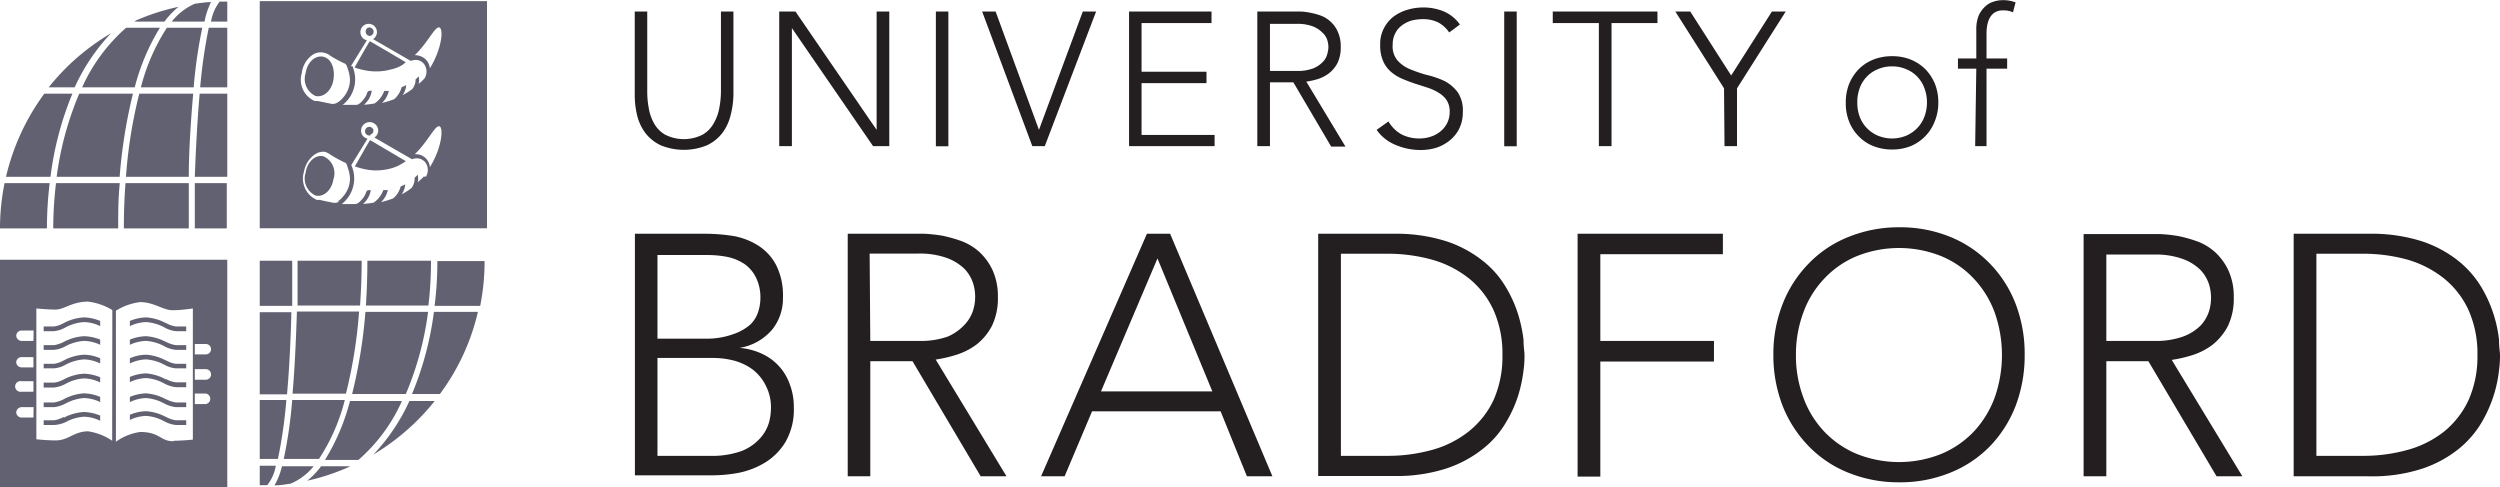 <?xml version="1.0" encoding="UTF-8"?>
<svg id="logo" xmlns="http://www.w3.org/2000/svg" viewBox="0 0 154 30"><title>brands</title><path d="M23,28a14.05,14.05,0,0,0,3.78-3.3H25.22A12,12,0,0,1,23,28m-1.44-3.3a13.26,13.26,0,0,1-1.54,3.63h2.06a10.39,10.39,0,0,0,2.68-3.63Zm-2.67,4.92a13.32,13.32,0,0,0,2.59-.85l.1-.05H19.78a4.93,4.93,0,0,1-.86.9m.4-.9H17.37a4.46,4.46,0,0,1-.46,1.18c.34,0,.67-.06,1-.11a3.63,3.63,0,0,0,1.41-1.07M16,29.89h.46a2.64,2.64,0,0,0,.53-1.2H16v1.21ZM26.39,18.82a23.22,23.22,0,0,0,.16-2.76v0H22.63v0q0,1.38-.09,2.76Zm.71,5.45a13.64,13.64,0,0,0,2.34-5.06H26.73a19.74,19.74,0,0,1-1.35,5.06Zm-4.85-8.21v0H18.33v0c0,.53,0,1.53,0,2.76h3.85c.06-.92.1-1.84.1-2.76m-4.3,0v0H16v2.78h2c0-.88,0-1.8,0-2.76m-.05,3.15H16v5.06h1.68c.13-1.44.22-3.14.27-5.06m11.63-.39a13.89,13.89,0,0,0,.27-2.76v0H26.94v0a21.3,21.3,0,0,1-.17,2.76ZM25,24.27a19.26,19.26,0,0,0,1.37-5.06H22.51a30.92,30.92,0,0,1-.82,5.06Zm-5.35,4a11.87,11.87,0,0,0,1.59-3.63H18a28.18,28.18,0,0,1-.52,3.63Zm-2-3.63H16v3.63h1.12a29.69,29.69,0,0,0,.52-3.63m4.53-5.45H18.29c-.05,1.52-.12,3.34-.27,5.06h3.29a29.74,29.74,0,0,0,.81-5.06" fill="#616172"/><path d="M6.84,2.05A13.82,13.82,0,0,0,3,5.38h1.6A12.08,12.08,0,0,1,6.84,2.05M8.3,5.38A13.38,13.38,0,0,1,9.85,1.71H7.77A10.71,10.71,0,0,0,5.06,5.38ZM11,.42a13.58,13.58,0,0,0-2.62.84l-.1.07h1.85A5.05,5.05,0,0,1,11,.42m-.4.91h2A4.49,4.49,0,0,1,13,.13c-.34,0-.68.06-1,.1a3.75,3.75,0,0,0-1.42,1.1M14,.1h-.47A2.78,2.78,0,0,0,13,1.33h1V.1h0M3.45,11.28a23.61,23.61,0,0,0-.17,2.79v0h4v0c0-.93,0-1.86.1-2.79ZM2.73,5.77A14,14,0,0,0,.37,10.89H3.11A19.78,19.78,0,0,1,4.46,5.77Zm4.9,8.3v0h4v0c0-.54,0-1.55,0-2.79H7.73c-.07.92-.1,1.86-.1,2.79m4.34,0v0h2V11.28H12c0,.88,0,1.81,0,2.79m0-3.18h2V5.77h-1.7C12.17,7.23,12.07,9,12,10.89M.28,11.28A14.19,14.19,0,0,0,0,14.07v0H2.89v0a23.74,23.74,0,0,1,.17-2.79Zm4.6-5.51a19.61,19.61,0,0,0-1.39,5.12H7.37a31.67,31.67,0,0,1,.82-5.12Zm5.4-4.06a12.25,12.25,0,0,0-1.6,3.67h3.25a30.35,30.35,0,0,1,.53-3.67Zm2.05,3.67H14V1.71H12.86a32,32,0,0,0-.53,3.67M7.76,10.89h3.87c0-1.54.12-3.38.27-5.12H8.58a29.31,29.31,0,0,0-.82,5.12" fill="#616172"/><path d="M19.93,9.63c-.47-.12-1,.3-1.1,1a1.15,1.15,0,0,0,.6,1.41c.48.13,1-.3,1.11-1a1.14,1.14,0,0,0-.61-1.41" fill="#616172"/><path d="M19.43,5.91c.48.12,1-.31,1.11-1s-.13-1.29-.61-1.41-1,.3-1.1,1a1.16,1.16,0,0,0,.6,1.41" fill="#616172"/><path d="M24.2,4.25A2.28,2.28,0,0,0,24.79,4,2.36,2.36,0,0,1,25,3.84c-.45-.27-2.09-1.24-2.22-1.3-.09.11-.75,1.29-.94,1.62a4.79,4.79,0,0,0,.81.2,3.44,3.44,0,0,0,1.53-.11" fill="#616172"/><path d="M22.79,8.3A.26.26,0,0,0,23,8a.26.26,0,0,0-.34-.17.27.27,0,0,0-.16.34.26.26,0,0,0,.34.16" fill="#616172"/><path d="M22.79,2.21A.26.26,0,0,0,23,1.87a.26.26,0,0,0-.34-.16.27.27,0,0,0,.18.5" fill="#616172"/><path d="M26.48,4.21a.89.89,0,0,0-.17-.45.93.93,0,0,0-.76-.36c.83-.8,1.24-1.78,1.51-1.71s.17,1.3-.58,2.52m0,6.09a.87.87,0,0,0-.93-.8c.83-.8,1.24-1.78,1.51-1.72s.17,1.31-.58,2.52m-.38.58c-.11.13-.25.23-.37.35a1.05,1.05,0,0,0,0-.47,1.7,1.7,0,0,1-.19.19.08.08,0,0,1,0,.05.92.92,0,0,1-.2.59,3.6,3.6,0,0,1-.6.38,1.19,1.19,0,0,0,.22-.61l-.28.13a1.42,1.42,0,0,1-.46.73,5.08,5.08,0,0,1-.75.23,1.42,1.42,0,0,0,.42-.74l-.28,0a1.55,1.55,0,0,1-.59.77,4.76,4.76,0,0,1-.66.08,1.38,1.38,0,0,0,.48-.85c-.19,0-.25,0-.31.2a1.23,1.23,0,0,1-.24.38c-.1.11-.25.28-.41.28h-.26l-.57,0a2,2,0,0,0,.59-2.4h0l1-1.63a.5.5,0,0,1-.37-.32.51.51,0,0,1,1-.34.5.5,0,0,1-.21.59l2.32,1.34a.84.84,0,0,1,.2-.05.67.67,0,0,1,.66.3.8.8,0,0,1,0,.82m-5.33,1.54a.65.65,0,0,1-.39.07c-.28-.06-.56-.11-.83-.18a.57.57,0,0,1-.18,0,1.43,1.43,0,0,1-.78-1.75,1.63,1.63,0,0,1,.68-1.06A.93.93,0,0,1,20,9.35a1,1,0,0,1,.34.17,9.41,9.41,0,0,0,.91.5c.11,0,.16.29.2.39a2.42,2.42,0,0,1,.1.45,1.57,1.57,0,0,1-.17.88,1.7,1.7,0,0,1-.26.38,1.21,1.21,0,0,1-.34.3m-2.18-8a1.6,1.6,0,0,1,.68-1.06A.89.89,0,0,1,20,3.26a.84.84,0,0,1,.34.17,7.51,7.51,0,0,0,.91.49c.11.05.16.3.2.4a2.26,2.26,0,0,1,.1.45,1.58,1.58,0,0,1-.17.88,1.7,1.7,0,0,1-.26.38,1.34,1.34,0,0,1-.34.29.53.53,0,0,1-.39.07l-.83-.17-.18,0a1.43,1.43,0,0,1-.78-1.75m3-.37,1-1.62a.49.49,0,0,1-.37-.33.51.51,0,1,1,.75.26l2.32,1.34a.84.84,0,0,1,.2-.05.65.65,0,0,1,.66.3.8.8,0,0,1,0,.82,4,4,0,0,1-.37.35,1.05,1.05,0,0,0,0-.47,1.7,1.7,0,0,1-.19.19.11.11,0,0,1,0,0,.93.93,0,0,1-.2.59,3.6,3.6,0,0,1-.6.38,1.19,1.19,0,0,0,.22-.62,1.43,1.43,0,0,1-.28.13,1.44,1.44,0,0,1-.46.74,5.08,5.08,0,0,1-.75.23,1.42,1.42,0,0,0,.42-.74l-.28,0a1.59,1.59,0,0,1-.59.77,4.76,4.76,0,0,1-.66.08,1.38,1.38,0,0,0,.48-.86c-.19,0-.25,0-.31.21a1.36,1.36,0,0,1-.24.38c-.1.11-.25.28-.41.28h-.26l-.57,0a2,2,0,0,0,.59-2.4h0ZM16,14.06H30V.07H16Zm0,0" fill="#616172"/><path d="M21.86,10.25a4.83,4.83,0,0,0,.81.21,3.44,3.44,0,0,0,1.53-.12,2.28,2.28,0,0,0,.59-.28L25,9.93,22.8,8.63c-.09.11-.75,1.29-.94,1.62" fill="#616172"/><path d="M3.93,21.06a1.9,1.9,0,0,1-.6.2H2.69v.29h.64a1.76,1.76,0,0,0,.72-.23A2.84,2.84,0,0,1,5.17,21a2.42,2.42,0,0,1,1,.24v-.32a2.79,2.79,0,0,0-1-.21,3,3,0,0,0-1.24.35" fill="#616172"/><path d="M10.21,25.68A3,3,0,0,0,9,25.33a2.77,2.77,0,0,0-1,.22v.32a2.43,2.43,0,0,1,1-.25,2.65,2.65,0,0,1,1.11.33,2,2,0,0,0,.72.23h.64v-.29h-.64a1.73,1.73,0,0,1-.6-.21" fill="#616172"/><path d="M10.21,23.37A3,3,0,0,0,9,23a2.77,2.77,0,0,0-1,.22v.32a2.43,2.43,0,0,1,1-.25,2.65,2.65,0,0,1,1.11.33,2,2,0,0,0,.72.23h.64v-.3h-.64a1.67,1.67,0,0,1-.6-.2" fill="#616172"/><path d="M10.21,24.59A3,3,0,0,0,9,24.23a2.77,2.77,0,0,0-1,.22v.32a2.43,2.43,0,0,1,1-.25,2.81,2.81,0,0,1,1.11.33,2,2,0,0,0,.72.23h.64v-.29h-.64a1.9,1.9,0,0,1-.6-.2" fill="#616172"/><path d="M3.93,19.9a1.73,1.73,0,0,1-.6.21H2.69v.29h.64a1.79,1.79,0,0,0,.72-.24,2.84,2.84,0,0,1,1.12-.32,2.36,2.36,0,0,1,1,.25v-.32a2.76,2.76,0,0,0-1-.22,3,3,0,0,0-1.24.35" fill="#616172"/><path d="M3.93,25.68a1.73,1.73,0,0,1-.6.21H2.69v.29h.64A1.93,1.93,0,0,0,4.05,26a2.7,2.7,0,0,1,1.12-.33,2.36,2.36,0,0,1,1,.25v-.32a2.76,2.76,0,0,0-1-.22,3,3,0,0,0-1.24.35" fill="#616172"/><path d="M3.93,22.2a1.73,1.73,0,0,1-.6.21H2.69v.28h.64a1.76,1.76,0,0,0,.72-.23,2.84,2.84,0,0,1,1.12-.32,2.36,2.36,0,0,1,1,.25v-.32a2.57,2.57,0,0,0-1-.22,3,3,0,0,0-1.24.35" fill="#616172"/><path d="M3.93,23.37a1.67,1.67,0,0,1-.6.2H2.69v.3h.64a1.93,1.93,0,0,0,.72-.23,2.7,2.7,0,0,1,1.12-.33,2.36,2.36,0,0,1,1,.25v-.32a2.76,2.76,0,0,0-1-.22,3,3,0,0,0-1.24.35" fill="#616172"/><path d="M3.93,24.59a1.9,1.9,0,0,1-.6.2H2.69v.29h.64a1.93,1.93,0,0,0,.72-.23,2.86,2.86,0,0,1,1.12-.33,2.36,2.36,0,0,1,1,.25v-.32a2.76,2.76,0,0,0-1-.22,3,3,0,0,0-1.24.36" fill="#616172"/><path d="M10.21,22.2A3,3,0,0,0,9,21.85a2.58,2.58,0,0,0-1,.22v.32a2.43,2.43,0,0,1,1-.25,2.8,2.8,0,0,1,1.11.32,1.81,1.81,0,0,0,.72.23h.64v-.28h-.64a1.73,1.73,0,0,1-.6-.21" fill="#616172"/><path d="M12.72,21.83H12v-.64h.68a.32.32,0,1,1,0,.64m0,1.56H12v-.65h.68a.32.32,0,0,1,.32.33.32.32,0,0,1-.32.32m0,1.5H12v-.65h.68a.33.33,0,0,1,0,.65m-2,2.29c-.82,0-.82-.57-2.05-.57a3.38,3.38,0,0,0-1.49.6V19.14a3.69,3.69,0,0,1,1.48-.53c.87,0,1.43.5,2,.5S11.88,19,11.88,19v8.08s-.65.07-1.17.07m-3.8,0a3.54,3.54,0,0,0-1.48-.58c-.87,0-1.21.56-2,.56-.54,0-1.19-.07-1.19-.07V19s.67.07,1.19.07,1-.49,2-.49a3.74,3.74,0,0,1,1.49.52ZM2.06,21H1.32A.34.34,0,0,1,1,20.68a.33.33,0,0,1,.33-.32h.74Zm0,1.63H1.32A.33.33,0,0,1,1,22.31.32.32,0,0,1,1.32,22h.74Zm0,1.5H1.32a.33.33,0,1,1,0-.65h.74Zm0,1.59H1.32A.33.33,0,0,1,1,25.41a.34.34,0,0,1,.33-.33h.74ZM0,30H14V16H0Zm0,0" fill="#616172"/><path d="M10.21,19.9A3,3,0,0,0,9,19.55a2.77,2.77,0,0,0-1,.22v.32a2.43,2.43,0,0,1,1-.25,2.8,2.8,0,0,1,1.11.32,1.84,1.84,0,0,0,.72.24h.64v-.29h-.64a1.73,1.73,0,0,1-.6-.21" fill="#616172"/><path d="M10.21,21.06A3,3,0,0,0,9,20.71a2.81,2.81,0,0,0-1,.21v.32A2.49,2.49,0,0,1,9,21a2.8,2.8,0,0,1,1.11.32,1.81,1.81,0,0,0,.72.23h.64v-.29h-.64a1.9,1.9,0,0,1-.6-.2" fill="#616172"/><path d="M45.18,5.84A5.4,5.4,0,0,1,45,7.12a3,3,0,0,1-.51,1.08,2.61,2.61,0,0,1-.94.75,3.77,3.77,0,0,1-2.85,0,2.61,2.61,0,0,1-.94-.75,3,3,0,0,1-.51-1.08,5.4,5.4,0,0,1-.15-1.28V.71h.77V5.64a5.43,5.43,0,0,0,.09,1,2.83,2.83,0,0,0,.32.94,1.85,1.85,0,0,0,.68.71,2.56,2.56,0,0,0,2.33,0A1.85,1.85,0,0,0,44,7.53a2.83,2.83,0,0,0,.32-.94,5.43,5.43,0,0,0,.09-1V.71h.77Zm0,0" fill="#231f20"/><path d="M48,.71h1L54,8h0V.71h.78V9h-1l-5-7.27h0V9H48Zm0,0" fill="#231f20"/><rect x="57.65" y="0.71" width="0.77" height="8.3" fill="#231f20"/><path d="M60.5.71h.83L64,8,66.7.71h.82L64.36,9h-.77Zm0,0" fill="#231f20"/><path d="M69.55.71h5.08v.71H70.32v3h4v.7h-4V8.31h4.5V9H69.55Zm0,0" fill="#231f20"/><path d="M78.23,4.37h1.64a2.71,2.71,0,0,0,1-.15,1.63,1.63,0,0,0,.59-.38,1,1,0,0,0,.29-.48,1.65,1.65,0,0,0,.08-.46,1.65,1.65,0,0,0-.08-.47A1.05,1.05,0,0,0,81.45,2a1.63,1.63,0,0,0-.59-.38,2.71,2.71,0,0,0-1-.15H78.23ZM77.45.71h2.19l.44,0a3.46,3.46,0,0,1,.61.07,4.46,4.46,0,0,1,.67.18,1.84,1.84,0,0,1,.61.38,1.78,1.78,0,0,1,.44.62,2.13,2.13,0,0,1,.18.92,2.19,2.19,0,0,1-.2,1,1.91,1.91,0,0,1-.52.63,2.27,2.27,0,0,1-.69.36,5.1,5.1,0,0,1-.71.16l2.41,4H82L79.67,5.07H78.23V9h-.78Zm0,0" fill="#231f20"/><path d="M85.53,7.48a2.14,2.14,0,0,0,.79.79,2.4,2.4,0,0,0,1.12.26,2.18,2.18,0,0,0,.72-.12,1.77,1.77,0,0,0,.59-.33,1.54,1.54,0,0,0,.4-.51,1.51,1.51,0,0,0,.15-.68,1.29,1.29,0,0,0-.18-.71,1.54,1.54,0,0,0-.49-.46,3.14,3.14,0,0,0-.69-.32l-.78-.25c-.27-.09-.53-.19-.79-.3a2.77,2.77,0,0,1-.68-.42,1.85,1.85,0,0,1-.49-.67,2.35,2.35,0,0,1-.18-1,2.05,2.05,0,0,1,.22-1,2.15,2.15,0,0,1,.58-.72,2.72,2.72,0,0,1,.85-.43,3.38,3.38,0,0,1,1-.15,3.29,3.29,0,0,1,1.26.24,2.34,2.34,0,0,1,1,.81L89.27,2a1.9,1.9,0,0,0-.68-.62,2.09,2.09,0,0,0-.93-.2,2.84,2.84,0,0,0-.72.09,1.82,1.82,0,0,0-.59.3,1.32,1.32,0,0,0-.4.48,1.42,1.42,0,0,0-.16.7,1.33,1.33,0,0,0,.32,1,2.12,2.12,0,0,0,.79.53,8.88,8.88,0,0,0,1,.34A5.24,5.24,0,0,1,89,5a2.41,2.41,0,0,1,.8.69,2,2,0,0,1,.31,1.21,2.26,2.26,0,0,1-.21,1,2.16,2.16,0,0,1-.57.73,2.63,2.63,0,0,1-.82.46,3.24,3.24,0,0,1-1,.15A3.91,3.91,0,0,1,86,8.94,2.67,2.67,0,0,1,84.8,8Zm0,0" fill="#231f20"/><rect x="92.66" y="0.71" width="0.77" height="8.3" fill="#231f20"/><path d="M98.49,1.42H95.65V.71h6.45v.71H99.27V9h-.78Zm0,0" fill="#231f20"/><path d="M106.2,5.44l-3-4.73h.92l2.52,3.94L109.15.71H110l-3,4.73V9h-.77Zm0,0" fill="#231f20"/><path d="M114.41,6.31a2.46,2.46,0,0,0,.14.86,2,2,0,0,0,.43.7,2.09,2.09,0,0,0,.68.48,2.32,2.32,0,0,0,.89.18,2.28,2.28,0,0,0,.89-.18,2.09,2.09,0,0,0,.68-.48,2,2,0,0,0,.43-.7,2.47,2.47,0,0,0,.15-.86,2.43,2.43,0,0,0-.15-.86,2,2,0,0,0-.43-.71,1.93,1.93,0,0,0-.68-.47,2.11,2.11,0,0,0-.89-.18,2.14,2.14,0,0,0-.89.18,1.93,1.93,0,0,0-.68.47,2,2,0,0,0-.43.71,2.43,2.43,0,0,0-.14.86m-.71,0a3.06,3.06,0,0,1,.21-1.15,2.87,2.87,0,0,1,.59-.9,2.66,2.66,0,0,1,.9-.59,3.13,3.13,0,0,1,1.15-.21,3.06,3.06,0,0,1,1.15.21,2.76,2.76,0,0,1,.9.59,2.87,2.87,0,0,1,.59.9,3.06,3.06,0,0,1,.21,1.15,3,3,0,0,1-.21,1.14A2.7,2.7,0,0,1,117.7,9a3.06,3.06,0,0,1-1.15.21A3.13,3.13,0,0,1,115.4,9a2.54,2.54,0,0,1-.9-.6,2.66,2.66,0,0,1-.59-.9,3,3,0,0,1-.21-1.14" fill="#231f20"/><path d="M121.74,4.23h-1.13V3.6h1.13V1.83a2.28,2.28,0,0,1,.15-.88,1.66,1.66,0,0,1,.4-.55,1.24,1.24,0,0,1,.52-.3,1.79,1.79,0,0,1,.54-.09,2.07,2.07,0,0,1,.81.14L124,.76a1.39,1.39,0,0,0-.63-.12c-.63,0-1,.48-1,1.44V3.6h1.27v.63h-1.27V9h-.7Zm0,0" fill="#231f20"/><path d="M40.5,28.08h3.19a5.43,5.43,0,0,0,2-.3A3,3,0,0,0,46.82,27a2.5,2.5,0,0,0,.54-.94,3.42,3.42,0,0,0,.13-.89,2.89,2.89,0,0,0-.32-1.42,2.83,2.83,0,0,0-.82-1,3.48,3.48,0,0,0-1.15-.54,5.2,5.2,0,0,0-1.3-.16H40.5Zm0-7.22h2.9a4.76,4.76,0,0,0,1.75-.27A3.08,3.08,0,0,0,46.21,20a1.85,1.85,0,0,0,.5-.81,2.7,2.7,0,0,0,.13-.79,2.78,2.78,0,0,0-.27-1.3,2.19,2.19,0,0,0-.7-.83,3,3,0,0,0-1-.43,6.2,6.2,0,0,0-1.24-.13H40.5ZM39.11,14.4h4.31a11.13,11.13,0,0,1,1.71.13,4.26,4.26,0,0,1,1.55.58,3.17,3.17,0,0,1,1.12,1.2,4.12,4.12,0,0,1,.43,2,3.06,3.06,0,0,1-.67,2,3.35,3.35,0,0,1-2,1.12v0a4,4,0,0,1,1.35.35,3.24,3.24,0,0,1,1.74,1.89,3.91,3.91,0,0,1,.25,1.43,4,4,0,0,1-.5,2.1,3.74,3.74,0,0,1-1.25,1.28,5,5,0,0,1-1.62.64,8.9,8.9,0,0,1-1.64.16H39.11Zm0,0" fill="#231f20"/><path d="M53.61,21h3a4.94,4.94,0,0,0,1.78-.27A3.07,3.07,0,0,0,59.42,20a2.32,2.32,0,0,0,.52-.87,2.81,2.81,0,0,0,0-1.69,2.32,2.32,0,0,0-.52-.87,3.07,3.07,0,0,0-1.07-.67,4.92,4.92,0,0,0-1.78-.28h-3ZM52.22,14.4h3.93l.8,0a9.44,9.44,0,0,1,1.1.12,8.38,8.38,0,0,1,1.2.34,3.49,3.49,0,0,1,1.1.68,3.6,3.6,0,0,1,.8,1.12,3.87,3.87,0,0,1,.32,1.64,3.88,3.88,0,0,1-.37,1.78,3.59,3.59,0,0,1-.93,1.13,4.18,4.18,0,0,1-1.24.64,8.5,8.5,0,0,1-1.29.3L62,29.34H60.41l-4.2-7.09h-2.6v7.09H52.22Zm0,0" fill="#231f20"/><path d="M71.3,15.92l-3.48,8.19h6.86Zm-.65-1.52h1.43l6.3,14.94H76.81l-1.62-4H67.27l-1.69,4H64.13Zm0,0" fill="#231f20"/><path d="M82.6,28.08h2.87a10.23,10.23,0,0,0,2.76-.37,6.31,6.31,0,0,0,2.24-1.13A5.44,5.44,0,0,0,92,24.65a6.59,6.59,0,0,0,.55-2.78A6.55,6.55,0,0,0,92,19.1a5.39,5.39,0,0,0-1.5-1.94A6.48,6.48,0,0,0,88.23,16a10.23,10.23,0,0,0-2.76-.37H82.6ZM81.2,14.4h4.63a10.18,10.18,0,0,1,3.29.47,7.29,7.29,0,0,1,2.25,1.22,5.81,5.81,0,0,1,1.41,1.63,7.69,7.69,0,0,1,.76,1.72,9,9,0,0,1,.31,1.49c0,.45.06.76.06.94s0,.5-.06.94a8.83,8.83,0,0,1-.31,1.49A7.69,7.69,0,0,1,92.78,26a5.81,5.81,0,0,1-1.41,1.63,7.29,7.29,0,0,1-2.25,1.22,9.91,9.91,0,0,1-3.29.47H81.2Zm0,0" fill="#231f20"/><path d="M97.18,14.4h8.95v1.26H98.58V21h7v1.27h-7v7.09h-1.4Zm0,0" fill="#231f20"/><path d="M110.63,21.87a7.36,7.36,0,0,0,.45,2.6,6.08,6.08,0,0,0,1.27,2.09,5.9,5.9,0,0,0,2,1.39,7,7,0,0,0,5.26,0,5.9,5.9,0,0,0,2-1.39,6.24,6.24,0,0,0,1.27-2.09,7.9,7.9,0,0,0,0-5.2,6.1,6.1,0,0,0-1.27-2.08,5.78,5.78,0,0,0-2-1.4,7,7,0,0,0-5.26,0,5.78,5.78,0,0,0-2,1.4,5.94,5.94,0,0,0-1.27,2.08,7.4,7.4,0,0,0-.45,2.6m-1.39,0a8.39,8.39,0,0,1,.57-3.14,7.34,7.34,0,0,1,1.59-2.48,7,7,0,0,1,2.43-1.64A8.24,8.24,0,0,1,117,14a8.15,8.15,0,0,1,3.13.59,7.14,7.14,0,0,1,2.44,1.64,7.34,7.34,0,0,1,1.59,2.48,8.6,8.6,0,0,1,.56,3.14,8.78,8.78,0,0,1-.56,3.16,7.48,7.48,0,0,1-1.59,2.49,7.09,7.09,0,0,1-2.44,1.62,8.15,8.15,0,0,1-3.13.59,8.24,8.24,0,0,1-3.14-.59,7,7,0,0,1-2.43-1.62A7.48,7.48,0,0,1,109.81,25a8.58,8.58,0,0,1-.57-3.16" fill="#231f20"/><path d="M129.75,21h2.95a4.9,4.9,0,0,0,1.78-.27,3,3,0,0,0,1.07-.67,2.32,2.32,0,0,0,.52-.87,2.81,2.81,0,0,0,0-1.69,2.32,2.32,0,0,0-.52-.87,3,3,0,0,0-1.07-.67,4.88,4.88,0,0,0-1.78-.28h-2.95Zm-1.4-6.58h3.93l.8,0a9.44,9.44,0,0,1,1.1.12,8.38,8.38,0,0,1,1.2.34,3.38,3.38,0,0,1,1.1.68,3.6,3.6,0,0,1,.8,1.12,3.87,3.87,0,0,1,.32,1.64,3.88,3.88,0,0,1-.37,1.78,3.59,3.59,0,0,1-.93,1.13,4.12,4.12,0,0,1-1.23.64,8.5,8.5,0,0,1-1.29.3l4.35,7.17h-1.59l-4.2-7.09h-2.59v7.09h-1.4Zm0,0" fill="#231f20"/><path d="M142.69,28.08h2.87a10.17,10.17,0,0,0,2.76-.37,6.31,6.31,0,0,0,2.24-1.13,5.44,5.44,0,0,0,1.5-1.93,6.59,6.59,0,0,0,.55-2.78,6.55,6.55,0,0,0-.55-2.77,5.39,5.39,0,0,0-1.5-1.94A6.48,6.48,0,0,0,148.32,16a10.17,10.17,0,0,0-2.76-.37h-2.87Zm-1.4-13.68h4.62a10.2,10.2,0,0,1,3.3.47,7.29,7.29,0,0,1,2.25,1.22,6.15,6.15,0,0,1,1.41,1.63,8.08,8.08,0,0,1,1.07,3.21c0,.45.06.76.06.94s0,.5-.06.94a7.94,7.94,0,0,1-.31,1.49,8.17,8.17,0,0,1-.76,1.72,6.15,6.15,0,0,1-1.41,1.63,7.29,7.29,0,0,1-2.25,1.22,9.93,9.93,0,0,1-3.3.47h-4.62Zm0,0" fill="#231f20"/></svg>